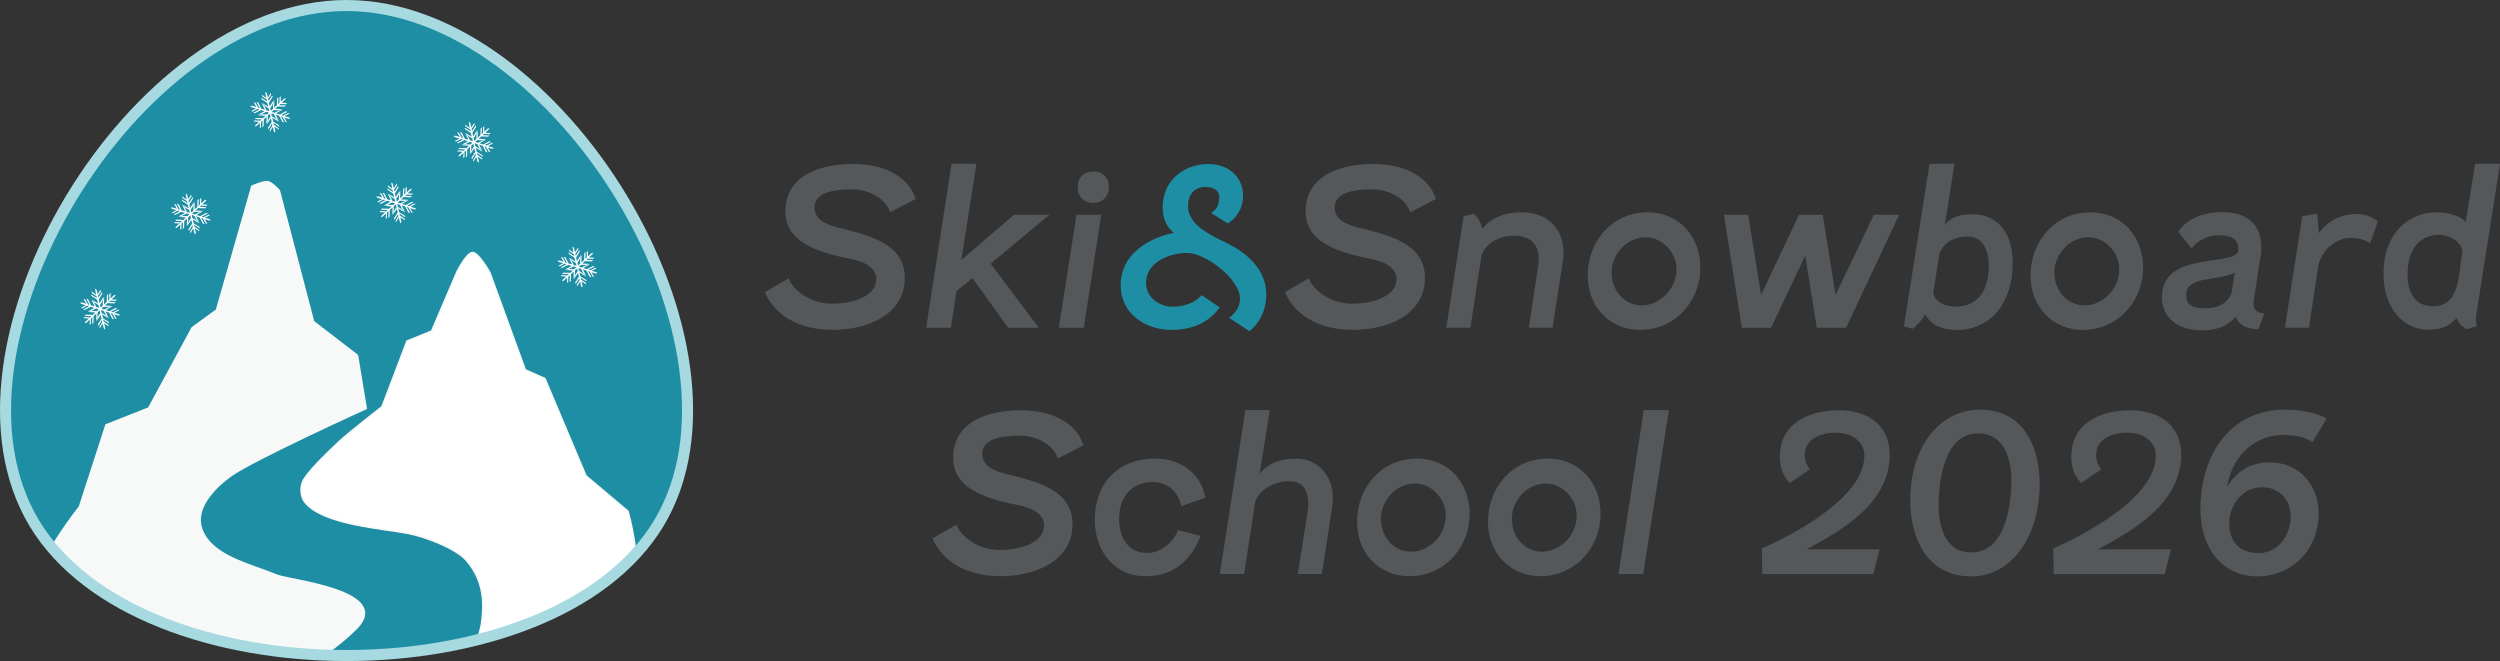 <?xml version="1.0" encoding="UTF-8"?>
<svg id="_レイヤー_2" data-name="レイヤー 2" xmlns="http://www.w3.org/2000/svg" xmlns:xlink="http://www.w3.org/1999/xlink" viewBox="0 0 1131.16 299.09">
  <rect x="0" y="0" width="1131.16" height="299.09" fill="#333333" stroke="none"/>
  <defs>
    <style>
      .cls-1 {
        fill: #f7f8f8;
      }

      .cls-1, .cls-2 {
        stroke: #f7f8f8;
      }

      .cls-1, .cls-2, .cls-3, .cls-4 {
        fill-rule: evenodd;
      }

      .cls-1, .cls-2, .cls-5, .cls-4 {
        stroke-miterlimit: 10;
      }

      .cls-2 {
        stroke-width: .83px;
      }

      .cls-2, .cls-6 {
        fill: #fff;
      }

      .cls-3, .cls-7 {
        fill: #1e8ea4;
      }

      .cls-5 {
        clip-rule: evenodd;
      }

      .cls-5, .cls-4 {
        fill: none;
        stroke: #a6d9e0;
        stroke-width: 5px;
      }

      .cls-8 {
        fill: #55585a;
      }

      .cls-9 {
        clip-path: url(#clippath);
      }
    </style>
    <clipPath id="clippath">
      <path class="cls-5" d="M156.8,2.5C60.67,2.5-32.51,157.06,15.55,236.8s234.43,79.73,282.5,0S252.93,2.5,156.8,2.5Z"/>
    </clipPath>
  </defs>
  <g id="_レイヤー_1-2" data-name="レイヤー 1">
    <g>
      <path class="cls-3" d="M156.8,2.5C60.67,2.5-32.51,157.06,15.55,236.8s234.43,79.73,282.5,0S252.93,2.5,156.8,2.5Z"/>
      <g>
        <g class="cls-9">
          <path class="cls-1" d="M84.09,318.36c16,0,43-11,43-11,0,0,19.42-8.42,34-23,17-17-30.27-21.61-36-24-12.18-5.07-29.6-8.56-34-21-3.22-9.09,5.23-18.28,13-24,9.62-7.08,61.44-30.62,61.44-30.62l-3.94-23.88-19.85-15.25-15.51-59.33s-3.2-3.64-5.14-3.92-7,2-7,2l-16,56-11,8-19.71,36.38-19.29,7.62-12,37s-18.96,23.99-17,31c7,25,65,58,65,58Z"/>
          <path class="cls-2" d="M206.89,122.86l-11.57,27-11.13,4.5-11.29,29.69s-14.8,11.5-19.42,15.8c-4.12,3.84-12.37,11.7-15.58,16.51-2.67,4-1.56,8.67,0,10.69,8.02,10.36,35.16,11.91,47.19,14.31,6.88,1.37,20.88,6.45,25.82,12,8.9,10,7.98,21.43,7.12,28-2.03,15.66-18.93,43-18.93,43,0,0,70.97-35,87-62,4.61-7.77-2-31-2-31l-19-16-18.58-44-8.9-4-16.03-44s-5.38-9.62-8.01-9c-2.78.66-6.68,8.5-6.68,8.5Z"/>
        </g>
        <path class="cls-4" d="M156.8,2.5C60.67,2.5-32.51,157.06,15.55,236.8s234.43,79.73,282.5,0S252.93,2.5,156.8,2.5Z"/>
      </g>
      <path class="cls-6" d="M256.54,118.94l-1.46-2.72.59.07.31.34,1.15,2.38.26.28,1.4.28.1.11-1.6-3.22,1.35,1.47c.62,1.44.99,2.14,1.1,2.11l.98.14.11.11-.17-1.09c-.14-.23-.74-.65-1.8-1.27l-1.24-1.35,2.7,1.69.05.06-.32-1.38.05-.16c-.24-.26-1.1-.86-2.58-1.79l-.21-.23-.08-.54,2.53,1.62.05.06-.08-.76c-.07-.15-.75-.63-2.05-1.45l-.29-.77.06-.05,2.05,1.45-.45-2.19.14-.64.57.73.41,1.92,1.33-2.06.2.66-1.39,2.11.23.83,1.63-2.54.18.66-1.63,2.64.25,1.64.05.06,1.86-2.85c-.16,1.26-.7,2.46-1.61,3.57l.27,1.31.96-.88.04-2.22.56-1.77-.04,3.47,1.24-1.14.08-3.09.56-.52-.09,3.09.62-.57v-2.5s.56-.52.56-.52v2.5s1.65-1.51,1.65-1.51l.66-.08-.24.53-1.64,1.51,2.44.16-.56.52-2.5-.11-.56.52,3.09.19-.56.52-3.15-.13-1.18,1.09,3.41.2-1.85.46-2.18-.09-.9.83,1.23.44c1.44-.84,2.66-1.34,3.65-1.48l-2.95,1.67,1.66.56,2.78-1.5.69.3-2.72,1.35.75.35,2.33-1.21.63.25-2.21,1.1.27.18,1.88.57.41.45-.98.07-1.77-.56,1.21,2.11-.6-.08-1.47-2.39-.7-.2,1.52,2.78-.65-.14-.31-.34c-.66-1.47-1.13-2.33-1.41-2.56l-1.5-.5,1.5,3-1.4-1.52c-.43-1-.75-1.58-.96-1.73l-1.07-.37.16,1.21c-.07.06.6.49,2.01,1.27l1.35,1.47-3.01-1.92-.05-.06.31,1.48-.06.16c.14.23,1,.79,2.59,1.69l.2.22.14.61-2.59-1.69-.05-.06.08.77c.03.11.73.61,2.11,1.5l.24.72-.05.05-2.01-1.38.45,2.18-.25.65-.5-.89-.31-1.58-.1-.22-1.28,2.11-.19-.65,1.29-2.12-.18-.87-1.57,2.59-.24-.71,1.68-2.6-.41-1.7-1.81,2.81c.24-1.33.8-2.5,1.67-3.51l-.27-1.32-.96.88-.04,2.22-.61,1.71.09-3.41-1.24,1.14-.08,3.1-.56.52.08-3.1-.68.62-.05,2.44-.51.46.05-2.44-1.64,1.51-.65.08.23-.53,1.64-1.51-2.49-.22.51-.46,2.55.16.62-.57-3.09-.18.56-.52,3.14.13,1.18-1.09-3.46-.26,1.92-.41,2.16.09.9-.83-1.22-.43-1.95,1.05-1.81.31,2.95-1.56-1.56-.55-2.83,1.45-.63-.25,2.66-1.4c-.28-.23-.6-.31-.96-.26l-2.06,1.17-.64-.25,2.17-1.15-2.04-.63-.58-.51c.48-.23,1.43-.06,2.85.5l-1.26-2.17.64.14.31.34,1.06,1.94.75.25Z"/>
      <path class="cls-6" d="M174.54,89.94l-1.46-2.72.59.07.31.34,1.15,2.38.26.28,1.4.28.1.11-1.6-3.22,1.35,1.47c.62,1.44.99,2.14,1.1,2.11l.98.14.11.11-.17-1.09c-.14-.23-.74-.65-1.8-1.27l-1.24-1.35,2.7,1.69.05.06-.32-1.38.05-.16c-.24-.26-1.1-.86-2.58-1.79l-.21-.23-.08-.54,2.53,1.62.05.06-.08-.76c-.07-.15-.75-.63-2.05-1.45l-.29-.77.06-.05,2.05,1.45-.45-2.19.14-.64.57.73.41,1.92,1.33-2.06.2.66-1.39,2.11.23.83,1.63-2.54.18.66-1.63,2.64.25,1.64.05.06,1.86-2.85c-.16,1.26-.7,2.46-1.61,3.57l.27,1.31.96-.88.04-2.22.56-1.77-.04,3.47,1.24-1.14.08-3.09.56-.52-.09,3.09.62-.57v-2.5s.56-.52.56-.52v2.5s1.65-1.51,1.65-1.51l.66-.08-.24.53-1.64,1.51,2.44.16-.56.52-2.5-.11-.56.52,3.09.19-.56.52-3.15-.13-1.18,1.09,3.41.2-1.85.46-2.18-.09-.9.83,1.23.44c1.44-.84,2.66-1.34,3.65-1.48l-2.95,1.67,1.66.56,2.78-1.5.69.3-2.72,1.35.75.35,2.33-1.21.63.25-2.21,1.1.27.18,1.88.57.41.45-.98.07-1.77-.56,1.21,2.11-.6-.08-1.47-2.39-.7-.2,1.52,2.78-.65-.14-.31-.34c-.66-1.47-1.13-2.33-1.41-2.56l-1.5-.5,1.5,3-1.4-1.52c-.43-1-.75-1.58-.96-1.73l-1.07-.37.16,1.21c-.07.06.6.49,2.01,1.27l1.35,1.47-3.01-1.92-.05-.06.31,1.48-.06.16c.14.23,1,.79,2.59,1.69l.2.22.14.61-2.59-1.69-.05-.06.08.77c.03.11.73.61,2.11,1.5l.24.72-.05.05-2.01-1.38.45,2.18-.25.65-.5-.89-.31-1.58-.1-.22-1.28,2.11-.19-.65,1.29-2.12-.18-.87-1.57,2.59-.24-.71,1.68-2.6-.41-1.7-1.81,2.81c.24-1.33.8-2.5,1.67-3.51l-.27-1.32-.96.88-.04,2.22-.61,1.71.09-3.41-1.24,1.14-.08,3.1-.56.52.08-3.1-.68.62-.05,2.44-.51.46.05-2.44-1.64,1.51-.65.08.23-.53,1.64-1.51-2.49-.22.51-.46,2.55.16.62-.57-3.09-.18.56-.52,3.14.13,1.18-1.09-3.46-.26,1.92-.41,2.16.09.9-.83-1.22-.43-1.95,1.05-1.81.31,2.95-1.56-1.56-.55-2.83,1.45-.63-.25,2.66-1.4c-.28-.23-.6-.31-.96-.26l-2.06,1.17-.64-.25,2.17-1.15-2.04-.63-.58-.51c.48-.23,1.43-.06,2.85.5l-1.26-2.17.64.14.31.34,1.06,1.94.75.25Z"/>
      <path class="cls-6" d="M117.54,48.94l-1.46-2.72.59.07.31.34,1.15,2.38.26.28,1.4.28.1.11-1.6-3.22,1.35,1.47c.62,1.44.99,2.14,1.1,2.11l.98.14.11.11-.17-1.09c-.14-.23-.74-.65-1.8-1.27l-1.24-1.35,2.7,1.69.05.06-.32-1.38.05-.16c-.24-.26-1.1-.86-2.58-1.79l-.21-.23-.08-.54,2.53,1.62.05.06-.08-.76c-.07-.15-.75-.63-2.05-1.45l-.29-.77.06-.05,2.05,1.45-.45-2.19.14-.64.57.73.41,1.92,1.33-2.06.2.66-1.39,2.11.23.83,1.63-2.54.18.66-1.63,2.64.25,1.64.05.06,1.86-2.85c-.16,1.26-.7,2.46-1.61,3.57l.27,1.31.96-.88.04-2.22.56-1.77-.04,3.47,1.24-1.14.08-3.09.56-.52-.09,3.09.62-.57v-2.5s.56-.52.56-.52v2.5s1.65-1.51,1.65-1.51l.66-.08-.24.53-1.64,1.51,2.44.16-.56.52-2.5-.11-.56.52,3.09.19-.56.52-3.15-.13-1.18,1.09,3.41.2-1.85.46-2.18-.09-.9.83,1.23.44c1.44-.84,2.66-1.34,3.65-1.48l-2.95,1.67,1.66.56,2.78-1.5.69.3-2.72,1.35.75.35,2.33-1.21.63.25-2.21,1.1.27.18,1.88.57.41.45-.98.07-1.77-.56,1.21,2.11-.6-.08-1.47-2.39-.7-.2,1.52,2.78-.65-.14-.31-.34c-.66-1.47-1.13-2.33-1.41-2.56l-1.5-.5,1.5,3-1.4-1.52c-.43-1-.75-1.58-.96-1.73l-1.07-.37.16,1.21c-.07.06.6.49,2.01,1.27l1.35,1.47-3.01-1.92-.05-.06.31,1.48-.06.16c.14.23,1,.79,2.59,1.69l.2.22.14.61-2.59-1.69-.05-.06.08.77c.03.11.73.61,2.11,1.5l.24.72-.05.05-2.01-1.38.45,2.18-.25.65-.5-.89-.31-1.58-.1-.22-1.28,2.11-.19-.65,1.29-2.12-.18-.87-1.57,2.59-.24-.71,1.68-2.6-.41-1.7-1.81,2.81c.24-1.33.8-2.5,1.67-3.51l-.27-1.32-.96.88-.04,2.22-.61,1.71.09-3.41-1.24,1.14-.08,3.1-.56.52.08-3.1-.68.62-.05,2.44-.51.46.05-2.44-1.64,1.51-.65.08.23-.53,1.64-1.51-2.49-.22.51-.46,2.55.16.62-.57-3.09-.18.56-.52,3.14.13,1.18-1.09-3.46-.26,1.92-.41,2.16.09.9-.83-1.22-.43-1.95,1.05-1.81.31,2.95-1.56-1.56-.55-2.83,1.45-.63-.25,2.66-1.4c-.28-.23-.6-.31-.96-.26l-2.06,1.17-.64-.25,2.17-1.15-2.04-.63-.58-.51c.48-.23,1.43-.06,2.85.5l-1.26-2.17.64.14.31.34,1.06,1.94.75.25Z"/>
      <path class="cls-6" d="M81.54,94.94l-1.46-2.72.59.07.31.34,1.15,2.38.26.28,1.4.28.1.11-1.6-3.22,1.35,1.47c.62,1.44.99,2.14,1.1,2.11l.98.14.11.11-.17-1.09c-.14-.23-.74-.65-1.8-1.27l-1.24-1.35,2.7,1.69.05.06-.32-1.38.05-.16c-.24-.26-1.1-.86-2.58-1.79l-.21-.23-.08-.54,2.53,1.62.05.06-.08-.76c-.07-.15-.75-.63-2.05-1.45l-.29-.77.06-.05,2.05,1.45-.45-2.19.14-.64.57.73.41,1.92,1.33-2.06.2.66-1.39,2.11.23.83,1.63-2.54.18.66-1.63,2.64.25,1.64.05.06,1.86-2.85c-.16,1.26-.7,2.46-1.61,3.57l.27,1.31.96-.88.04-2.22.56-1.77-.04,3.47,1.24-1.14.08-3.09.56-.52-.09,3.09.62-.57v-2.5s.56-.52.56-.52v2.5s1.65-1.51,1.65-1.51l.66-.08-.24.53-1.64,1.51,2.44.16-.56.52-2.5-.11-.56.52,3.09.19-.56.52-3.15-.13-1.18,1.09,3.41.2-1.85.46-2.18-.09-.9.83,1.23.44c1.44-.84,2.66-1.34,3.65-1.48l-2.95,1.67,1.66.56,2.78-1.5.69.3-2.72,1.35.75.35,2.33-1.21.63.25-2.21,1.1.27.18,1.88.57.41.45-.98.07-1.77-.56,1.21,2.11-.6-.08-1.47-2.39-.7-.2,1.52,2.78-.65-.14-.31-.34c-.66-1.47-1.13-2.33-1.41-2.56l-1.5-.5,1.5,3-1.4-1.52c-.43-1-.75-1.58-.96-1.73l-1.07-.37.16,1.21c-.07.06.6.49,2.01,1.27l1.35,1.47-3.01-1.92-.05-.06.31,1.48-.06.16c.14.23,1,.79,2.59,1.69l.2.22.14.61-2.59-1.69-.05-.06.08.77c.03.11.73.61,2.11,1.5l.24.72-.05.05-2.01-1.38.45,2.18-.25.65-.5-.89-.31-1.58-.1-.22-1.28,2.11-.19-.65,1.29-2.12-.18-.87-1.57,2.59-.24-.71,1.68-2.6-.41-1.7-1.81,2.81c.24-1.33.8-2.5,1.67-3.51l-.27-1.32-.96.88-.04,2.22-.61,1.71.09-3.41-1.24,1.14-.08,3.1-.56.52.08-3.1-.68.62-.05,2.44-.51.46.05-2.44-1.64,1.51-.65.08.23-.53,1.64-1.51-2.49-.22.51-.46,2.55.16.62-.57-3.09-.18.56-.52,3.14.13,1.18-1.09-3.46-.26,1.92-.41,2.16.09.9-.83-1.22-.43-1.95,1.05-1.81.31,2.95-1.56-1.56-.55-2.83,1.45-.63-.25,2.66-1.4c-.28-.23-.6-.31-.96-.26l-2.06,1.17-.64-.25,2.17-1.15-2.04-.63-.58-.51c.48-.23,1.43-.06,2.85.5l-1.26-2.17.64.14.31.34,1.06,1.94.75.25Z"/>
      <path class="cls-6" d="M40.54,137.94l-1.46-2.72.59.07.31.34,1.15,2.38.26.28,1.4.28.1.11-1.6-3.22,1.35,1.47c.62,1.44.99,2.14,1.1,2.11l.98.14.11.11-.17-1.09c-.14-.23-.74-.65-1.8-1.27l-1.24-1.35,2.7,1.69.05.06-.32-1.38.05-.16c-.24-.26-1.1-.86-2.58-1.79l-.21-.23-.08-.54,2.53,1.62.05.06-.08-.76c-.07-.15-.75-.63-2.05-1.45l-.29-.77.06-.05,2.05,1.45-.45-2.19.14-.64.57.73.41,1.92,1.33-2.06.2.66-1.39,2.11.23.83,1.63-2.54.18.66-1.63,2.64.25,1.64.05.06,1.86-2.85c-.16,1.26-.7,2.46-1.61,3.57l.27,1.31.96-.88.04-2.22.56-1.77-.04,3.47,1.24-1.14.08-3.09.56-.52-.09,3.09.62-.57v-2.5s.56-.52.56-.52v2.5s1.65-1.51,1.65-1.51l.66-.08-.24.53-1.64,1.51,2.44.16-.56.52-2.5-.11-.56.52,3.09.19-.56.52-3.15-.13-1.18,1.09,3.41.2-1.85.46-2.18-.09-.9.83,1.23.44c1.44-.84,2.66-1.34,3.65-1.48l-2.95,1.67,1.66.56,2.78-1.5.69.3-2.72,1.35.75.35,2.33-1.21.63.25-2.21,1.1.27.18,1.88.57.41.45-.98.07-1.77-.56,1.21,2.11-.6-.08-1.47-2.39-.7-.2,1.52,2.78-.65-.14-.31-.34c-.66-1.47-1.13-2.33-1.41-2.56l-1.5-.5,1.5,3-1.4-1.52c-.43-1-.75-1.58-.96-1.73l-1.07-.37.16,1.21c-.07.06.6.49,2.01,1.27l1.35,1.47-3.01-1.92-.05-.06.31,1.48-.06.16c.14.23,1,.79,2.59,1.69l.2.22.14.61-2.59-1.69-.05-.06.08.77c.03.11.73.61,2.11,1.5l.24.72-.05.05-2.01-1.38.45,2.18-.25.65-.5-.89-.31-1.58-.1-.22-1.28,2.11-.19-.65,1.29-2.12-.18-.87-1.57,2.59-.24-.71,1.68-2.6-.41-1.7-1.81,2.81c.24-1.33.8-2.5,1.67-3.51l-.27-1.32-.96.88-.04,2.22-.61,1.71.09-3.41-1.24,1.14-.08,3.1-.56.52.08-3.1-.68.62-.05,2.44-.51.46.05-2.44-1.64,1.51-.65.08.23-.53,1.64-1.51-2.49-.22.51-.46,2.55.16.62-.57-3.09-.18.56-.52,3.14.13,1.18-1.09-3.46-.26,1.92-.41,2.16.09.9-.83-1.22-.43-1.95,1.05-1.81.31,2.95-1.56-1.56-.55-2.83,1.45-.63-.25,2.66-1.4c-.28-.23-.6-.31-.96-.26l-2.06,1.17-.64-.25,2.17-1.15-2.04-.63-.58-.51c.48-.23,1.43-.06,2.85.5l-1.26-2.17.64.14.31.34,1.06,1.94.75.25Z"/>
      <path class="cls-6" d="M209.61,62.51l-1.46-2.72.59.07.31.34,1.15,2.38.26.28,1.4.28.1.11-1.6-3.22,1.35,1.47c.62,1.44.99,2.14,1.1,2.11l.98.14.11.11-.17-1.09c-.14-.23-.74-.65-1.8-1.27l-1.24-1.35,2.7,1.69.05.06-.32-1.38.05-.16c-.24-.26-1.1-.86-2.58-1.79l-.21-.23-.08-.54,2.53,1.62.05.06-.08-.76c-.07-.15-.75-.63-2.05-1.45l-.29-.77.06-.05,2.05,1.45-.45-2.19.14-.64.57.73.41,1.92,1.33-2.06.2.66-1.39,2.11.23.83,1.63-2.54.18.66-1.63,2.64.25,1.64.05.06,1.86-2.85c-.16,1.26-.7,2.46-1.61,3.57l.27,1.31.96-.88.04-2.22.56-1.77-.04,3.47,1.24-1.14.08-3.09.56-.52-.09,3.09.62-.57v-2.5s.56-.52.56-.52v2.5s1.65-1.51,1.65-1.51l.66-.08-.24.53-1.64,1.51,2.44.16-.56.52-2.5-.11-.56.52,3.09.19-.56.52-3.15-.13-1.18,1.09,3.41.2-1.85.46-2.18-.09-.9.83,1.23.44c1.44-.84,2.66-1.34,3.65-1.48l-2.95,1.67,1.66.56,2.78-1.5.69.3-2.72,1.35.75.35,2.33-1.21.63.25-2.21,1.1.27.18,1.88.57.41.45-.98.07-1.77-.56,1.21,2.11-.6-.08-1.47-2.39-.7-.2,1.52,2.78-.65-.14-.31-.34c-.66-1.47-1.13-2.33-1.41-2.56l-1.5-.5,1.5,3-1.4-1.52c-.43-1-.75-1.58-.96-1.73l-1.07-.37.16,1.21c-.07.06.6.49,2.01,1.27l1.35,1.47-3.01-1.92-.05-.06.31,1.48-.06.16c.14.23,1,.79,2.59,1.69l.2.22.14.61-2.59-1.69-.05-.06.08.77c.03.11.73.61,2.11,1.5l.24.72-.05.05-2.01-1.38.45,2.18-.25.65-.5-.89-.31-1.58-.1-.22-1.28,2.11-.19-.65,1.29-2.12-.18-.87-1.57,2.59-.24-.71,1.68-2.6-.41-1.7-1.81,2.81c.24-1.33.8-2.5,1.67-3.51l-.27-1.32-.96.88-.04,2.22-.61,1.71.09-3.41-1.24,1.14-.08,3.1-.56.52.08-3.1-.68.62-.05,2.44-.51.46.05-2.44-1.64,1.51-.65.08.23-.53,1.64-1.51-2.49-.22.51-.46,2.55.16.62-.57-3.09-.18.56-.52,3.14.13,1.18-1.09-3.46-.26,1.92-.41,2.16.09.9-.83-1.22-.43-1.95,1.05-1.81.31,2.95-1.56-1.56-.55-2.83,1.45-.63-.25,2.66-1.4c-.28-.23-.6-.31-.96-.26l-2.06,1.17-.64-.25,2.17-1.15-2.04-.63-.58-.51c.48-.23,1.43-.06,2.85.5l-1.26-2.17.64.14.31.34,1.06,1.94.75.25Z"/>
    </g>
    <g>
      <g>
        <path class="cls-8" d="M356.86,125.93c1.78,5.24,9.79,11.47,19.38,11.47,11.08,0,20.27-3.96,20.27-11.08,0-5.83-6.53-8.11-11.27-9.1-12.16-2.47-29.87-6.43-29.87-21.46,0-16.22,15.43-21.56,30.56-21.56s25.42,6.33,28.38,15.82l-11.57,6.03c-1.78-5.93-9.2-10.38-17.31-10.38s-16.91,1.38-16.91,8.21c0,5.74,5.83,8.01,11.87,9.39,13.35,3.26,28.98,7.22,28.98,22.45,0,17.7-18.69,23.54-32.24,23.54-21.26,0-28.78-11.57-31.05-17.11l10.78-6.23Z"/>
        <path class="cls-8" d="M419.06,148.28l11.47-74.17h11.27l-6.82,43.51,23.83-20.47h16.02l-26.6,22.15,21.76,28.98h-13.84l-16.12-22.45-7.22,5.74-2.57,16.71h-11.17Z"/>
        <path class="cls-8" d="M479.09,148.28l8.01-51.13h11.17l-7.91,51.13h-11.27ZM501.74,84.6c0,4.25-2.87,7.22-7.12,7.22s-7.02-2.97-7.02-7.22,2.87-7.02,7.02-7.02,7.12,2.67,7.12,7.02Z"/>
        <path class="cls-7" d="M562.45,88.55c0,5.74-2.97,10.09-6.92,12.56l-7.52-4.75c2.47-1.48,3.66-3.86,3.66-7.22,0-3.07-2.67-4.55-6.23-4.55-5.14,0-7.91,3.56-7.91,8.6,0,8.41,9.59,12.96,17.41,16.71,12.16,5.93,18,14.24,18,23.24,0,7.81-3.46,13.45-7.61,16.71l-9.2-6.03c3.07-2.27,4.94-5.24,4.94-8.7,0-8.9-15.72-20.67-23.93-20.67s-18.59,4.25-18.59,13.55c0,7.02,6.53,10.78,11.97,10.78,5.14,0,10.38-1.78,13.15-5.24l8.21,5.54c-5.54,7.71-13.65,10.19-21.76,10.19-12.36,0-23.04-7.71-23.04-20.08,0-16.71,17.11-22.55,24.13-23.83-2.87-2.08-5.14-5.83-5.14-11.47,0-12.96,10.48-19.68,20.57-19.68,9.49,0,15.82,6.13,15.82,14.34Z"/>
        <path class="cls-8" d="M592.22,125.93c1.78,5.24,9.79,11.47,19.38,11.47,11.08,0,20.27-3.96,20.27-11.08,0-5.83-6.53-8.11-11.27-9.1-12.16-2.47-29.87-6.43-29.87-21.46,0-16.22,15.43-21.56,30.56-21.56s25.42,6.33,28.38,15.82l-11.57,6.03c-1.78-5.93-9.2-10.38-17.31-10.38s-16.91,1.38-16.91,8.21c0,5.74,5.83,8.01,11.87,9.39,13.35,3.26,28.98,7.22,28.98,22.45,0,17.7-18.69,23.54-32.24,23.54-21.26,0-28.78-11.57-31.05-17.11l10.78-6.23Z"/>
        <path class="cls-8" d="M654.42,148.28l7.81-50.44,4.75-1.09c1.88,1.88,3.07,4.05,3.76,6.92,1.98-3.07,7.52-7.61,18-7.61s18.69,6.53,18.69,18.29c0,1.19-.1,2.37-.3,3.76l-4.65,30.16h-10.78l4.45-29.07c.1-.79.1-1.19.1-1.98,0-6.43-3.56-10.58-11.37-10.58-7.32,0-12.96,4.15-14.54,8.9l-5.04,32.73h-10.88Z"/>
        <path class="cls-8" d="M769.33,120.99c0,15.82-11.87,28.28-27.2,28.28-13.94,0-23.73-10.68-23.73-24.52,0-15.82,11.17-28.68,27.1-28.68,14.24,0,23.83,10.98,23.83,24.92ZM729.18,123.36c0,8.21,5.93,14.83,13.65,14.83,8.21,0,15.72-7.42,15.72-16.32,0-7.81-6.53-14.54-13.94-14.54-8.31,0-15.43,7.42-15.43,16.02Z"/>
        <path class="cls-8" d="M801.37,148.28h-13.25l-8.11-51.13h10.98l5.83,36.29,17.21-36.29h10.68l5.83,36.29,17.31-36.29h11.47l-24.03,51.13h-13.25l-5.24-32.63-15.43,32.63Z"/>
        <path class="cls-8" d="M884.33,74.11l-4.35,27.49c3.07-3.36,6.53-4.65,12.56-4.65,10.19,0,18.1,7.12,18.1,21.76,0,20.67-11.97,30.56-24.92,30.56-8.5,0-12.56-3.16-14.64-7.02-1.29,2.18-3.16,4.55-5.64,6.53l-3.96-1.19,11.57-73.48h11.27ZM899.86,120c0-7.42-3.17-12.96-9.59-12.96-5.24,0-10.48,1.98-12.76,7.71l-2.77,17.6c.3,4.35,6.03,6.43,9.99,6.43,8.21,0,15.13-4.94,15.13-18.79Z"/>
        <path class="cls-8" d="M969.67,120.99c0,15.82-11.87,28.28-27.2,28.28-13.94,0-23.73-10.68-23.73-24.52,0-15.82,11.18-28.68,27.1-28.68,14.24,0,23.83,10.98,23.83,24.92ZM929.52,123.36c0,8.21,5.93,14.83,13.65,14.83,8.21,0,15.72-7.42,15.72-16.32,0-7.81-6.53-14.54-13.94-14.54-8.31,0-15.43,7.42-15.43,16.02Z"/>
        <path class="cls-8" d="M1023.17,111.99c0,2.27-.1,3.86-.49,4.85l-2.87,18.49c-.1.79-.2,1.38-.2,2.18,0,2.57,1.78,4.25,4.85,4.25l-2.57,7.22c-5.74,0-9-2.37-10.38-5.54-2.97,3.36-7.12,6.03-15.33,6.03-11.17,0-18-6.23-18-14.83,0-22.15,34.61-13.25,34.61-21.76,0-4.85-3.46-6.43-8.5-6.43-6.03,0-10.19,2.67-12.66,6.03l-6.03-7.61c2.27-3.76,8.5-8.9,19.68-8.9s17.9,5.24,17.9,16.02ZM1009.62,132.96l1.58-9.69c-6.43,3.96-22.05,1.29-22.05,9.99,0,3.96,1.78,6.23,8.5,6.23,5.14,0,9.49-1.48,11.97-6.53Z"/>
        <path class="cls-8" d="M1033.85,148.28l7.81-50.44,6.82-1.19.69,8.9c3.46-5.04,9.39-8.7,17.21-8.7,4.65,0,7.81,1.98,9.49,3.36l-3.46,9.89c-1.88-1.38-4.55-2.47-9-2.47-6.43,0-13.45,5.83-14.54,13.15l-4.15,27.49h-10.88Z"/>
        <path class="cls-8" d="M1078.45,123.96c0-20.27,13.35-27.89,23.44-27.89,7.71,0,12.16,2.27,13.75,4.55l4.25-26.5h11.27l-10.68,67.84c-.1.69-.2,1.29-.2,1.98,0,1.29.1,2.67.4,3.56-1.38.49-2.97.89-4.35,1.48-2.27-.79-4.05-2.97-4.75-5.14-3.16,3.36-6.23,5.34-12.86,5.34-11.47,0-20.27-9.99-20.27-25.22ZM1114.15,113.37c-.89-4.65-6.63-7.12-10.58-7.12-7.42,0-14.24,4.94-14.24,17.9,0,9.49,4.25,14.44,11.57,14.44,12.56,0,11.47-15.23,13.25-25.22Z"/>
        <path class="cls-8" d="M432.76,237.37c1.78,5.24,9.79,11.47,19.38,11.47,11.08,0,20.27-3.96,20.27-11.08,0-5.83-6.53-8.11-11.27-9.1-12.16-2.47-29.87-6.43-29.87-21.46,0-16.22,15.43-21.56,30.56-21.56s25.42,6.33,28.38,15.82l-11.57,6.03c-1.78-5.93-9.2-10.38-17.31-10.38s-16.91,1.38-16.91,8.21c0,5.74,5.83,8.01,11.87,9.39,13.35,3.26,28.98,7.22,28.98,22.45,0,17.7-18.69,23.54-32.24,23.54-21.26,0-28.78-11.57-31.05-17.11l10.78-6.23Z"/>
        <path class="cls-8" d="M545.3,225.21l-10.78,3.76c-1.48-5.83-5.34-10.88-13.05-10.88-9.49,0-15.13,6.82-15.13,16.71,0,9.2,4.75,15.43,12.66,15.43,6.53,0,12.06-5.24,14.04-10.38l10.19,2.67c-4.65,11.57-12.56,18.2-25.22,18.2s-22.65-10.29-22.65-25.32c0-17.11,10.78-27.89,27.2-27.89,13.94,0,21.56,9.1,22.75,17.7Z"/>
        <path class="cls-8" d="M551.92,259.72l11.57-74.17h11.08l-4.65,28.78c3.46-4.15,8.21-6.82,16.81-6.82s16.32,6.92,16.32,17.7c0,1.19-.1,2.37-.2,3.56l-4.75,30.95h-10.88l4.55-29.07c.1-.89.2-1.78.2-2.57,0-6.53-2.67-10.38-8.7-10.38-7.42,0-13.94,4.65-15.33,9.3l-5.04,32.73h-10.98Z"/>
        <path class="cls-8" d="M664.95,232.42c0,15.82-11.87,28.28-27.2,28.28-13.94,0-23.73-10.68-23.73-24.53,0-15.82,11.17-28.68,27.1-28.68,14.24,0,23.83,10.98,23.83,24.92ZM624.8,234.8c0,8.21,5.93,14.83,13.65,14.83,8.21,0,15.72-7.42,15.72-16.32,0-7.81-6.53-14.54-13.94-14.54-8.31,0-15.43,7.42-15.43,16.02Z"/>
        <path class="cls-8" d="M724.19,232.42c0,15.82-11.87,28.28-27.2,28.28-13.94,0-23.73-10.68-23.73-24.53,0-15.82,11.17-28.68,27.1-28.68,14.24,0,23.83,10.98,23.83,24.92ZM684.04,234.8c0,8.21,5.93,14.83,13.65,14.83,8.21,0,15.72-7.42,15.72-16.32,0-7.81-6.53-14.54-13.94-14.54-8.31,0-15.43,7.42-15.43,16.02Z"/>
        <path class="cls-8" d="M732.29,259.72l11.47-74.17h11.37l-11.67,74.17h-11.17Z"/>
      </g>
      <g>
        <path class="cls-8" d="M797.17,248.17c15.8-6.96,46.41-23.55,46.41-42.04,0-6.06-5.27-10.34-13.02-10.34-7.16,0-14.01,2.98-14.01,10.14,0,2.98,1.09,4.77,2.29,6.46l-9.04,6.16c-1.99-2.19-4.47-5.37-4.47-11.93,0-15.4,13.52-20.97,26.73-20.97,14.41,0,22.96,7.85,22.96,20.07,0,21.76-21.27,34.09-37.67,42.83h33.09l-2.88,11.23h-50.19l-.2-11.63Z"/>
        <path class="cls-8" d="M922.88,218.95c0,22.96-12.12,41.84-31.01,41.84-20.47,0-27.53-18.19-27.53-34.29,0-25.34,13.91-41.14,31.6-41.14,19.58,0,26.93,16.7,26.93,33.59ZM877.17,228.89c0,8.35,2.48,21.07,14.81,21.07,15.4,0,18.09-21.37,18.09-32.7,0-8.25-2.58-21.17-15.01-21.17-15.6,0-17.89,21.86-17.89,32.8Z"/>
        <path class="cls-8" d="M929.04,248.17c15.8-6.96,46.41-23.55,46.41-42.04,0-6.06-5.27-10.34-13.02-10.34-7.16,0-14.01,2.98-14.01,10.14,0,2.98,1.09,4.77,2.29,6.46l-9.04,6.16c-1.99-2.19-4.47-5.37-4.47-11.93,0-15.4,13.52-20.97,26.73-20.97,14.41,0,22.96,7.85,22.96,20.07,0,21.76-21.27,34.09-37.67,42.83h33.09l-2.88,11.23h-50.19l-.2-11.63Z"/>
        <path class="cls-8" d="M1052.67,189.43l-6.36,10.63c-1.89-1.59-6.46-3.28-13.42-3.28-10.14,0-22.36,6.86-25.24,23.45,4.67-7.35,11.03-11.03,19.28-11.03,13.22,0,22.16,10.04,22.16,23.06,0,16.7-12.22,28.52-27.83,28.52s-25.64-12.82-25.64-30.11c0-25.14,13.52-45.32,38.36-45.32,10.14,0,17.19,2.88,18.68,4.07ZM1008.64,236.74c0,8.25,4.67,13.52,13.42,13.52s14.41-8.25,14.41-16.6c0-7.85-5.57-13.22-12.92-13.22-9.24,0-14.91,8.35-14.91,16.3Z"/>
      </g>
    </g>
  </g>
</svg>